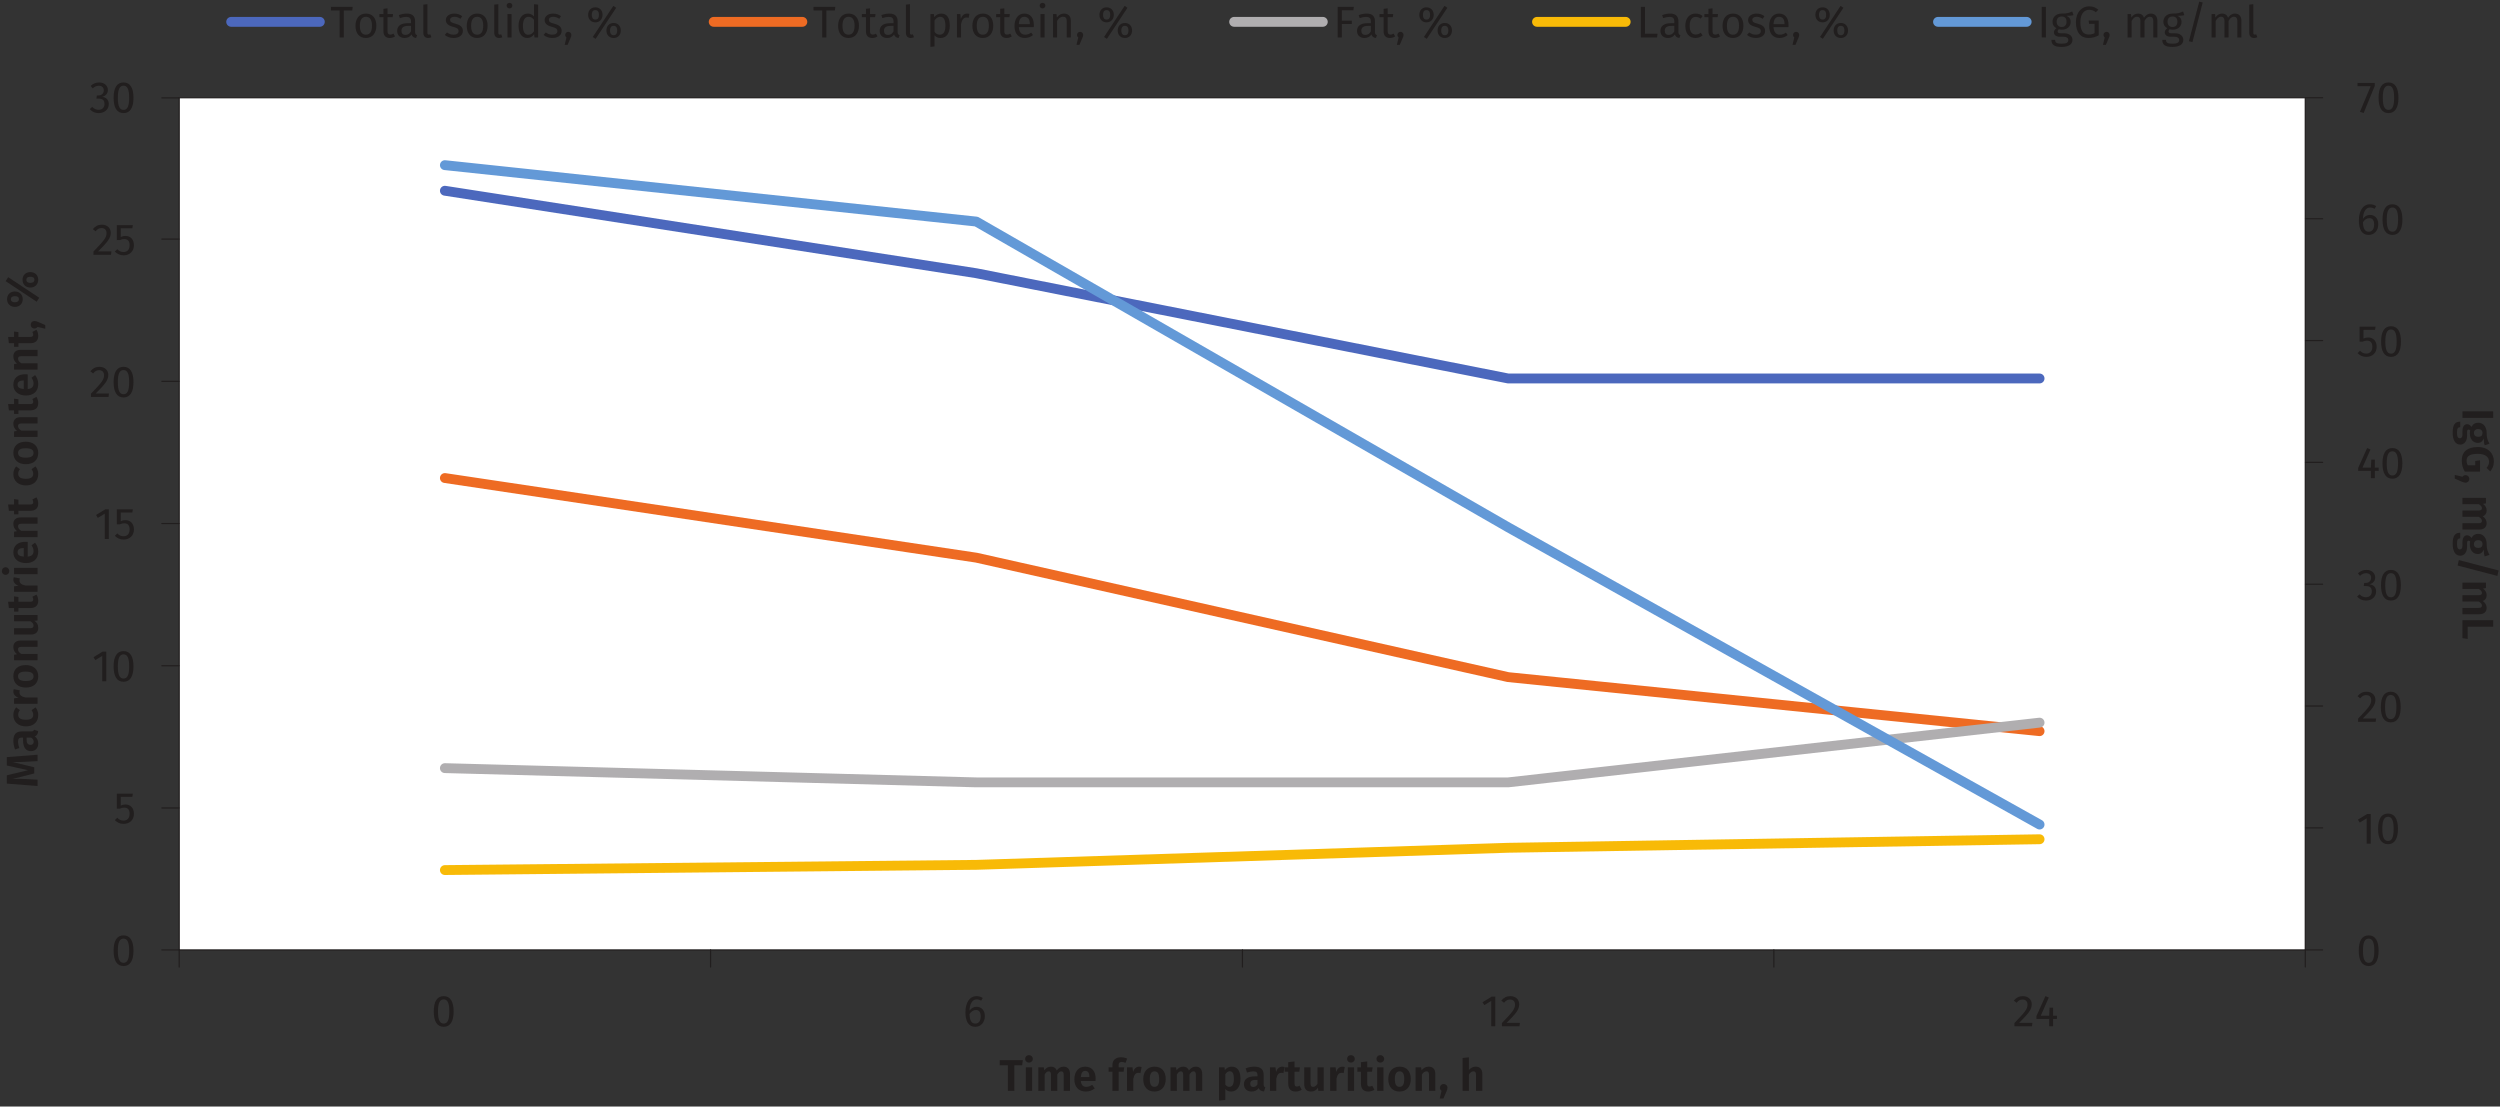 <?xml version="1.0" encoding="UTF-8" standalone="no"?>
<svg
   xmlns:dc="http://purl.org/dc/elements/1.1/"
   xmlns:cc="http://creativecommons.org/ns#"
   xmlns:rdf="http://www.w3.org/1999/02/22-rdf-syntax-ns#"
   xmlns:svg="http://www.w3.org/2000/svg"
   xmlns="http://www.w3.org/2000/svg"
   xmlns:xlink="http://www.w3.org/1999/xlink"
   width="507pt"
   height="224.41pt"
   viewBox="0 0 507 224.41"
   version="1.2"
   id="svg752">
  <rect x="0" y="0" width="507" height="224.41" fill="#333333" stroke="none"/>
  <defs
     id="defs217">
    <g
       id="g215">
      <symbol
         overflow="visible"
         id="glyph0-0">
        <path
           style="stroke:none;"
           d="M 4.891 -9.453 L 1.109 -9.453 L 1.109 3.156 L 4.891 3.156 Z M 4.406 -8.984 L 4.406 2.688 L 1.609 2.688 L 1.609 -8.984 Z M 2.922 -4.062 C 2.562 -4.062 2.078 -3.953 2.078 -3.703 C 2.078 -3.594 2.156 -3.5 2.297 -3.5 C 2.328 -3.5 2.359 -3.516 2.406 -3.531 C 2.562 -3.594 2.688 -3.625 2.875 -3.625 C 3.328 -3.625 3.422 -3.359 3.422 -3 C 3.422 -2.531 3.266 -2.344 2.609 -2.312 L 2.609 -1.562 C 2.609 -1.422 2.719 -1.344 2.828 -1.344 C 2.938 -1.344 3.062 -1.422 3.062 -1.562 L 3.062 -1.969 C 3.656 -2.047 3.922 -2.391 3.922 -3.031 C 3.922 -3.562 3.688 -4.062 2.922 -4.062 Z M 2.828 -1.078 C 2.656 -1.078 2.516 -0.938 2.516 -0.766 C 2.516 -0.578 2.656 -0.438 2.828 -0.438 C 3.016 -0.438 3.156 -0.578 3.156 -0.766 C 3.156 -0.938 3.016 -1.078 2.828 -1.078 Z M 2.828 -1.078 "
           id="path2" />
      </symbol>
      <symbol
         overflow="visible"
         id="glyph0-1">
        <path
           style="stroke:none;"
           d="M 2.516 -6.109 C 1.156 -6.109 0.5 -5 0.5 -3 C 0.5 -1.016 1.156 0.109 2.516 0.109 C 3.859 0.109 4.531 -1.016 4.531 -3 C 4.531 -5 3.859 -6.109 2.516 -6.109 Z M 2.516 -5.453 C 3.266 -5.453 3.656 -4.766 3.656 -3 C 3.656 -1.234 3.266 -0.547 2.516 -0.547 C 1.75 -0.547 1.359 -1.234 1.359 -3 C 1.359 -4.766 1.75 -5.453 2.516 -5.453 Z M 2.516 -5.453 "
           id="path5" />
      </symbol>
      <symbol
         overflow="visible"
         id="glyph0-2">
        <path
           style="stroke:none;"
           d="M 2.906 -6.016 L 2.172 -6.016 L 0.312 -4.875 L 0.672 -4.281 L 2.078 -5.141 L 2.078 0 L 2.906 0 Z M 2.906 -6.016 "
           id="path8" />
      </symbol>
      <symbol
         overflow="visible"
         id="glyph0-3">
        <path
           style="stroke:none;"
           d="M 2.047 -6.109 C 1.297 -6.109 0.719 -5.812 0.219 -5.203 L 0.781 -4.766 C 1.172 -5.234 1.5 -5.422 2 -5.422 C 2.594 -5.422 3 -5.062 3 -4.422 C 3 -3.453 2.469 -2.875 0.344 -0.656 L 0.344 0 L 3.906 0 L 4 -0.688 L 1.297 -0.688 C 3.141 -2.531 3.859 -3.344 3.859 -4.469 C 3.859 -5.406 3.156 -6.109 2.047 -6.109 Z M 2.047 -6.109 "
           id="path11" />
      </symbol>
      <symbol
         overflow="visible"
         id="glyph0-4">
        <path
           style="stroke:none;"
           d="M 2.031 -6.109 C 1.375 -6.109 0.812 -5.875 0.312 -5.406 L 0.734 -4.906 C 1.141 -5.281 1.5 -5.438 1.984 -5.438 C 2.578 -5.438 2.984 -5.094 2.984 -4.531 C 2.984 -3.828 2.484 -3.469 1.891 -3.469 L 1.578 -3.469 L 1.484 -2.828 L 1.938 -2.828 C 2.656 -2.828 3.125 -2.578 3.125 -1.75 C 3.125 -1.031 2.672 -0.562 1.922 -0.562 C 1.438 -0.562 1.031 -0.75 0.625 -1.156 L 0.141 -0.703 C 0.594 -0.156 1.219 0.109 1.938 0.109 C 3.188 0.109 4 -0.688 4 -1.734 C 4 -2.641 3.391 -3.125 2.641 -3.188 C 3.312 -3.359 3.812 -3.812 3.812 -4.578 C 3.812 -5.391 3.172 -6.109 2.031 -6.109 Z M 2.031 -6.109 "
           id="path14" />
      </symbol>
      <symbol
         overflow="visible"
         id="glyph0-5">
        <path
           style="stroke:none;"
           d="M 4.516 -2.141 L 3.734 -2.141 L 3.734 -3.766 L 3.016 -3.766 L 2.938 -2.141 L 1.234 -2.141 L 2.859 -5.828 L 2.172 -6.109 L 0.359 -2.078 L 0.359 -1.484 L 2.938 -1.484 L 2.938 0 L 3.734 0 L 3.734 -1.484 L 4.516 -1.484 Z M 4.516 -2.141 "
           id="path17" />
      </symbol>
      <symbol
         overflow="visible"
         id="glyph0-6">
        <path
           style="stroke:none;"
           d="M 3.891 -6.016 L 0.641 -6.016 L 0.641 -2.984 L 1.281 -2.984 C 1.578 -3.125 1.812 -3.188 2.141 -3.188 C 2.766 -3.188 3.234 -2.875 3.234 -1.938 C 3.234 -1.062 2.766 -0.562 2 -0.562 C 1.484 -0.562 1.094 -0.75 0.734 -1.141 L 0.234 -0.656 C 0.703 -0.188 1.25 0.109 2.016 0.109 C 3.266 0.109 4.109 -0.734 4.109 -1.922 C 4.109 -3.125 3.406 -3.828 2.391 -3.828 C 2.062 -3.828 1.75 -3.766 1.438 -3.594 L 1.438 -5.375 L 3.781 -5.375 Z M 3.891 -6.016 "
           id="path20" />
      </symbol>
      <symbol
         overflow="visible"
         id="glyph0-7">
        <path
           style="stroke:none;"
           d="M 2.766 -3.953 C 2.203 -3.953 1.719 -3.719 1.328 -3.172 C 1.375 -4.547 1.891 -5.453 2.766 -5.453 C 3.094 -5.453 3.406 -5.359 3.688 -5.188 L 4.016 -5.734 C 3.656 -5.969 3.266 -6.109 2.766 -6.109 C 1.344 -6.109 0.5 -4.797 0.5 -2.828 C 0.5 -1.094 1.047 0.109 2.516 0.109 C 3.578 0.109 4.438 -0.734 4.438 -2.047 C 4.438 -3.328 3.656 -3.953 2.766 -3.953 Z M 2.516 -0.547 C 1.719 -0.547 1.375 -1.156 1.328 -2.469 C 1.641 -2.969 2.094 -3.297 2.625 -3.297 C 3.188 -3.297 3.594 -2.969 3.594 -2.016 C 3.594 -1.141 3.234 -0.547 2.516 -0.547 Z M 2.516 -0.547 "
           id="path23" />
      </symbol>
      <symbol
         overflow="visible"
         id="glyph0-8">
        <path
           style="stroke:none;"
           d="M 3.719 -6.016 L 0.219 -6.016 L 0.219 -5.344 L 2.891 -5.344 L 0.719 -0.156 L 1.469 0.094 L 3.719 -5.406 Z M 3.719 -6.016 "
           id="path26" />
      </symbol>
      <symbol
         overflow="visible"
         id="glyph0-9">
        <path
           style="stroke:none;"
           d="M 4.562 -6.203 L 0.141 -6.203 L 0.141 -5.469 L 1.906 -5.469 L 1.906 0 L 2.75 0 L 2.75 -5.469 L 4.469 -5.469 Z M 4.562 -6.203 "
           id="path29" />
      </symbol>
      <symbol
         overflow="visible"
         id="glyph0-10">
        <path
           style="stroke:none;"
           d="M 2.641 -4.844 C 1.281 -4.844 0.516 -3.828 0.516 -2.359 C 0.516 -0.859 1.281 0.109 2.625 0.109 C 3.969 0.109 4.75 -0.906 4.75 -2.375 C 4.75 -3.875 3.984 -4.844 2.641 -4.844 Z M 2.641 -4.188 C 3.422 -4.188 3.859 -3.609 3.859 -2.375 C 3.859 -1.141 3.422 -0.562 2.625 -0.562 C 1.844 -0.562 1.406 -1.141 1.406 -2.359 C 1.406 -3.609 1.844 -4.188 2.641 -4.188 Z M 2.641 -4.188 "
           id="path32" />
      </symbol>
      <symbol
         overflow="visible"
         id="glyph0-11">
        <path
           style="stroke:none;"
           d="M 2.938 -0.781 C 2.703 -0.641 2.516 -0.578 2.297 -0.578 C 1.891 -0.578 1.734 -0.797 1.734 -1.281 L 1.734 -4.109 L 2.766 -4.109 L 2.859 -4.75 L 1.734 -4.75 L 1.734 -5.906 L 0.906 -5.812 L 0.906 -4.75 L 0.078 -4.75 L 0.078 -4.109 L 0.906 -4.109 L 0.906 -1.234 C 0.906 -0.359 1.391 0.109 2.188 0.109 C 2.594 0.109 2.938 0 3.25 -0.219 Z M 2.938 -0.781 "
           id="path35" />
      </symbol>
      <symbol
         overflow="visible"
         id="glyph0-12">
        <path
           style="stroke:none;"
           d="M 4.047 -1.109 L 4.047 -3.281 C 4.047 -4.266 3.531 -4.844 2.391 -4.844 C 1.859 -4.844 1.328 -4.75 0.75 -4.531 L 0.953 -3.922 C 1.438 -4.094 1.875 -4.172 2.234 -4.172 C 2.891 -4.172 3.219 -3.922 3.219 -3.234 L 3.219 -2.891 L 2.5 -2.891 C 1.172 -2.891 0.406 -2.344 0.406 -1.328 C 0.406 -0.484 0.969 0.109 1.922 0.109 C 2.5 0.109 3 -0.109 3.328 -0.609 C 3.469 -0.141 3.781 0.047 4.25 0.109 L 4.453 -0.469 C 4.203 -0.562 4.047 -0.688 4.047 -1.109 Z M 2.109 -0.516 C 1.562 -0.516 1.281 -0.812 1.281 -1.375 C 1.281 -2.016 1.734 -2.344 2.594 -2.344 L 3.219 -2.344 L 3.219 -1.25 C 2.953 -0.75 2.594 -0.516 2.109 -0.516 Z M 2.109 -0.516 "
           id="path38" />
      </symbol>
      <symbol
         overflow="visible"
         id="glyph0-13">
        <path
           style="stroke:none;"
           d="M 1.797 0.109 C 2.047 0.109 2.281 0.047 2.453 -0.047 L 2.234 -0.625 C 2.156 -0.594 2.047 -0.578 1.938 -0.578 C 1.719 -0.578 1.641 -0.703 1.641 -0.953 L 1.641 -6.75 L 0.812 -6.656 L 0.812 -0.938 C 0.812 -0.266 1.203 0.109 1.797 0.109 Z M 1.797 0.109 "
           id="path41" />
      </symbol>
      <symbol
         overflow="visible"
         id="glyph0-14">
        <path
           style="stroke:none;"
           d=""
           id="path44" />
      </symbol>
      <symbol
         overflow="visible"
         id="glyph0-15">
        <path
           style="stroke:none;"
           d="M 2.141 -4.844 C 1.156 -4.844 0.438 -4.297 0.438 -3.547 C 0.438 -2.875 0.844 -2.438 1.859 -2.172 C 2.781 -1.922 3.016 -1.75 3.016 -1.281 C 3.016 -0.828 2.625 -0.562 2 -0.562 C 1.484 -0.562 1.047 -0.734 0.672 -1.016 L 0.219 -0.516 C 0.641 -0.156 1.219 0.109 2.016 0.109 C 2.984 0.109 3.891 -0.344 3.891 -1.328 C 3.891 -2.156 3.312 -2.562 2.312 -2.812 C 1.547 -3 1.297 -3.188 1.297 -3.578 C 1.297 -3.953 1.625 -4.188 2.172 -4.188 C 2.609 -4.188 2.984 -4.062 3.406 -3.781 L 3.75 -4.312 C 3.297 -4.656 2.812 -4.844 2.141 -4.844 Z M 2.141 -4.844 "
           id="path47" />
      </symbol>
      <symbol
         overflow="visible"
         id="glyph0-16">
        <path
           style="stroke:none;"
           d="M 1.266 -7.016 C 0.922 -7.016 0.688 -6.781 0.688 -6.453 C 0.688 -6.141 0.922 -5.891 1.266 -5.891 C 1.609 -5.891 1.844 -6.141 1.844 -6.453 C 1.844 -6.781 1.609 -7.016 1.266 -7.016 Z M 1.688 -4.75 L 0.859 -4.75 L 0.859 0 L 1.688 0 Z M 1.688 -4.75 "
           id="path50" />
      </symbol>
      <symbol
         overflow="visible"
         id="glyph0-17">
        <path
           style="stroke:none;"
           d="M 3.703 -6.75 L 3.703 -4.266 C 3.391 -4.594 2.984 -4.844 2.422 -4.844 C 1.266 -4.844 0.562 -3.797 0.562 -2.344 C 0.562 -0.875 1.203 0.109 2.344 0.109 C 2.938 0.109 3.406 -0.188 3.719 -0.656 L 3.797 0 L 4.531 0 L 4.531 -6.656 Z M 2.531 -0.547 C 1.844 -0.547 1.453 -1.109 1.453 -2.359 C 1.453 -3.594 1.891 -4.188 2.594 -4.188 C 3.062 -4.188 3.406 -3.953 3.703 -3.578 L 3.703 -1.25 C 3.391 -0.812 3.062 -0.547 2.531 -0.547 Z M 2.531 -0.547 "
           id="path53" />
      </symbol>
      <symbol
         overflow="visible"
         id="glyph0-18">
        <path
           style="stroke:none;"
           d="M 1.078 -1.141 C 0.719 -1.141 0.453 -0.859 0.453 -0.516 C 0.453 -0.312 0.547 -0.109 0.703 0 L 0.344 1.5 L 0.938 1.5 L 1.531 0.109 C 1.656 -0.141 1.703 -0.328 1.703 -0.516 C 1.703 -0.859 1.438 -1.141 1.078 -1.141 Z M 1.078 -1.141 "
           id="path56" />
      </symbol>
      <symbol
         overflow="visible"
         id="glyph0-19">
        <path
           style="stroke:none;"
           d="M 5.516 -6.406 L 1.344 -0.094 L 1.922 0.281 L 6.094 -6.016 Z M 1.859 -6.109 C 1.031 -6.109 0.406 -5.531 0.406 -4.594 C 0.406 -3.656 1.031 -3.062 1.859 -3.062 C 2.703 -3.062 3.328 -3.656 3.328 -4.594 C 3.328 -5.531 2.703 -6.109 1.859 -6.109 Z M 1.859 -5.547 C 2.453 -5.547 2.594 -5.062 2.594 -4.594 C 2.594 -4.109 2.453 -3.625 1.859 -3.625 C 1.281 -3.625 1.141 -4.125 1.141 -4.594 C 1.141 -5.078 1.281 -5.547 1.859 -5.547 Z M 5.578 -2.938 C 4.719 -2.938 4.109 -2.344 4.109 -1.406 C 4.109 -0.484 4.719 0.109 5.578 0.109 C 6.422 0.109 7.031 -0.484 7.031 -1.406 C 7.031 -2.344 6.422 -2.938 5.578 -2.938 Z M 5.578 -2.359 C 6.156 -2.359 6.297 -1.875 6.297 -1.406 C 6.297 -0.922 6.156 -0.453 5.578 -0.453 C 5 -0.453 4.844 -0.938 4.844 -1.406 C 4.844 -1.906 5 -2.359 5.578 -2.359 Z M 5.578 -2.359 "
           id="path59" />
      </symbol>
      <symbol
         overflow="visible"
         id="glyph0-20">
        <path
           style="stroke:none;"
           d="M 3.031 -4.844 C 2.5 -4.844 1.984 -4.594 1.625 -4.109 L 1.562 -4.75 L 0.859 -4.75 L 0.859 1.922 L 1.688 1.812 L 1.688 -0.438 C 1.984 -0.062 2.406 0.109 2.922 0.109 C 4.156 0.109 4.781 -0.938 4.781 -2.375 C 4.781 -3.875 4.297 -4.844 3.031 -4.844 Z M 2.734 -0.562 C 2.297 -0.562 1.922 -0.781 1.688 -1.141 L 1.688 -3.453 C 1.938 -3.828 2.328 -4.188 2.828 -4.188 C 3.531 -4.188 3.891 -3.609 3.891 -2.375 C 3.891 -1.141 3.484 -0.562 2.734 -0.562 Z M 2.734 -0.562 "
           id="path62" />
      </symbol>
      <symbol
         overflow="visible"
         id="glyph0-21">
        <path
           style="stroke:none;"
           d="M 2.922 -4.844 C 2.344 -4.844 1.906 -4.484 1.641 -3.781 L 1.562 -4.75 L 0.859 -4.75 L 0.859 0 L 1.688 0 L 1.688 -2.703 C 1.875 -3.625 2.219 -4.047 2.812 -4.047 C 2.984 -4.047 3.094 -4.016 3.234 -3.984 L 3.391 -4.797 C 3.234 -4.828 3.062 -4.844 2.922 -4.844 Z M 2.922 -4.844 "
           id="path65" />
      </symbol>
      <symbol
         overflow="visible"
         id="glyph0-22">
        <path
           style="stroke:none;"
           d="M 4.438 -2.516 C 4.438 -3.953 3.766 -4.844 2.484 -4.844 C 1.266 -4.844 0.516 -3.797 0.516 -2.328 C 0.516 -0.812 1.281 0.109 2.609 0.109 C 3.266 0.109 3.797 -0.109 4.266 -0.484 L 3.906 -0.984 C 3.484 -0.688 3.141 -0.562 2.672 -0.562 C 1.984 -0.562 1.469 -0.984 1.391 -2.094 L 4.422 -2.094 C 4.422 -2.203 4.438 -2.344 4.438 -2.516 Z M 3.625 -2.703 L 1.391 -2.703 C 1.453 -3.75 1.875 -4.188 2.5 -4.188 C 3.25 -4.188 3.625 -3.688 3.625 -2.75 Z M 3.625 -2.703 "
           id="path68" />
      </symbol>
      <symbol
         overflow="visible"
         id="glyph0-23">
        <path
           style="stroke:none;"
           d="M 3.094 -4.844 C 2.469 -4.844 1.969 -4.531 1.641 -4.047 L 1.562 -4.75 L 0.859 -4.75 L 0.859 0 L 1.688 0 L 1.688 -3.359 C 2 -3.875 2.359 -4.203 2.891 -4.203 C 3.344 -4.203 3.641 -4 3.641 -3.281 L 3.641 0 L 4.469 0 L 4.469 -3.406 C 4.469 -4.297 3.953 -4.844 3.094 -4.844 Z M 3.094 -4.844 "
           id="path71" />
      </symbol>
      <symbol
         overflow="visible"
         id="glyph0-24">
        <path
           style="stroke:none;"
           d="M 4.188 -6.203 L 0.906 -6.203 L 0.906 0 L 1.75 0 L 1.75 -2.734 L 3.781 -2.734 L 3.781 -3.406 L 1.75 -3.406 L 1.75 -5.516 L 4.094 -5.516 Z M 4.188 -6.203 "
           id="path74" />
      </symbol>
      <symbol
         overflow="visible"
         id="glyph0-25">
        <path
           style="stroke:none;"
           d="M 1.75 -6.203 L 0.906 -6.203 L 0.906 0 L 4.203 0 L 4.297 -0.75 L 1.75 -0.75 Z M 1.75 -6.203 "
           id="path77" />
      </symbol>
      <symbol
         overflow="visible"
         id="glyph0-26">
        <path
           style="stroke:none;"
           d="M 2.578 -4.844 C 1.297 -4.844 0.516 -3.844 0.516 -2.328 C 0.516 -0.797 1.312 0.109 2.578 0.109 C 3.125 0.109 3.609 -0.078 4.031 -0.406 L 3.656 -0.953 C 3.297 -0.719 3.016 -0.594 2.625 -0.594 C 1.875 -0.594 1.406 -1.109 1.406 -2.344 C 1.406 -3.578 1.875 -4.172 2.625 -4.172 C 3.016 -4.172 3.312 -4.047 3.641 -3.812 L 4.031 -4.344 C 3.594 -4.703 3.141 -4.844 2.578 -4.844 Z M 2.578 -4.844 "
           id="path80" />
      </symbol>
      <symbol
         overflow="visible"
         id="glyph0-27">
        <path
           style="stroke:none;"
           d="M 1.75 -6.203 L 0.906 -6.203 L 0.906 0 L 1.75 0 Z M 1.75 -6.203 "
           id="path83" />
      </symbol>
      <symbol
         overflow="visible"
         id="glyph0-28">
        <path
           style="stroke:none;"
           d="M 4.438 -5.281 C 3.875 -5.016 3.453 -4.828 2.266 -4.844 C 1.219 -4.844 0.438 -4.172 0.438 -3.188 C 0.438 -2.578 0.688 -2.172 1.234 -1.875 C 0.906 -1.656 0.719 -1.344 0.719 -1.047 C 0.719 -0.562 1.094 -0.141 1.938 -0.141 L 2.688 -0.141 C 3.281 -0.141 3.641 0.078 3.641 0.531 C 3.641 1.016 3.281 1.266 2.266 1.266 C 1.219 1.266 0.969 1.016 0.969 0.484 L 0.219 0.484 C 0.219 1.438 0.719 1.922 2.266 1.922 C 3.719 1.922 4.484 1.391 4.484 0.484 C 4.484 -0.281 3.828 -0.844 2.859 -0.844 L 2.109 -0.844 C 1.625 -0.844 1.484 -1.016 1.484 -1.219 C 1.484 -1.391 1.578 -1.562 1.719 -1.672 C 1.922 -1.609 2.109 -1.578 2.328 -1.578 C 3.453 -1.578 4.125 -2.25 4.125 -3.188 C 4.125 -3.734 3.859 -4.125 3.297 -4.391 C 3.828 -4.391 4.281 -4.406 4.688 -4.531 Z M 2.266 -4.25 C 2.938 -4.25 3.281 -3.891 3.281 -3.203 C 3.281 -2.516 2.938 -2.125 2.281 -2.125 C 1.641 -2.125 1.281 -2.562 1.281 -3.188 C 1.281 -3.812 1.625 -4.25 2.266 -4.25 Z M 2.266 -4.25 "
           id="path86" />
      </symbol>
      <symbol
         overflow="visible"
         id="glyph0-29">
        <path
           style="stroke:none;"
           d="M 3.172 -6.312 C 1.766 -6.312 0.5 -5.188 0.5 -3.109 C 0.5 -0.969 1.5 0.109 3.031 0.109 C 3.906 0.109 4.547 -0.109 5.125 -0.438 L 5.125 -3.438 L 3.078 -3.438 L 3.172 -2.75 L 4.281 -2.75 L 4.281 -0.875 C 3.922 -0.672 3.516 -0.594 3.094 -0.594 C 2 -0.594 1.406 -1.328 1.406 -3.109 C 1.406 -4.938 2.297 -5.609 3.188 -5.609 C 3.75 -5.609 4.109 -5.453 4.547 -5.109 L 5.047 -5.625 C 4.516 -6.062 4 -6.312 3.172 -6.312 Z M 3.172 -6.312 "
           id="path89" />
      </symbol>
      <symbol
         overflow="visible"
         id="glyph0-30">
        <path
           style="stroke:none;"
           d="M 5.609 -4.844 C 4.984 -4.844 4.547 -4.516 4.203 -4 C 4.016 -4.531 3.594 -4.844 3 -4.844 C 2.391 -4.844 1.953 -4.531 1.641 -4.047 L 1.562 -4.75 L 0.859 -4.75 L 0.859 0 L 1.688 0 L 1.688 -3.359 C 2 -3.875 2.281 -4.203 2.797 -4.203 C 3.156 -4.203 3.469 -4 3.469 -3.281 L 3.469 0 L 4.297 0 L 4.297 -3.359 C 4.609 -3.875 4.891 -4.203 5.406 -4.203 C 5.766 -4.203 6.078 -4 6.078 -3.281 L 6.078 0 L 6.906 0 L 6.906 -3.406 C 6.906 -4.297 6.391 -4.844 5.609 -4.844 Z M 5.609 -4.844 "
           id="path92" />
      </symbol>
      <symbol
         overflow="visible"
         id="glyph0-31">
        <path
           style="stroke:none;"
           d="M 3.031 -7.266 L 0.938 0.766 L 1.656 0.938 L 3.734 -7.094 Z M 3.031 -7.266 "
           id="path95" />
      </symbol>
      <symbol
         overflow="visible"
         id="glyph1-0">
        <path
           style="stroke:none;"
           d="M 9.453 4.891 L 9.453 1.109 L -3.156 1.109 L -3.156 4.891 Z M 8.984 4.406 L -2.688 4.406 L -2.688 1.609 L 8.984 1.609 Z M 4.062 2.922 C 4.062 2.562 3.953 2.078 3.703 2.078 C 3.594 2.078 3.5 2.156 3.5 2.297 C 3.5 2.328 3.516 2.359 3.531 2.406 C 3.594 2.562 3.625 2.688 3.625 2.875 C 3.625 3.328 3.359 3.422 3 3.422 C 2.531 3.422 2.344 3.266 2.312 2.609 L 1.562 2.609 C 1.422 2.609 1.344 2.719 1.344 2.828 C 1.344 2.938 1.422 3.062 1.562 3.062 L 1.969 3.062 C 2.047 3.656 2.391 3.922 3.031 3.922 C 3.562 3.922 4.062 3.688 4.062 2.922 Z M 1.078 2.828 C 1.078 2.656 0.938 2.516 0.766 2.516 C 0.578 2.516 0.438 2.656 0.438 2.828 C 0.438 3.016 0.578 3.156 0.766 3.156 C 0.938 3.156 1.078 3.016 1.078 2.828 Z M 1.078 2.828 "
           id="path98" />
      </symbol>
      <symbol
         overflow="visible"
         id="glyph1-1">
        <path
           style="stroke:none;"
           d="M 6.234 1.984 L 6.234 0.656 L 0 0.656 L 0 1.984 Z M 6.234 1.984 "
           id="path101" />
      </symbol>
      <symbol
         overflow="visible"
         id="glyph1-2">
        <path
           style="stroke:none;"
           d="M 5.484 4.578 C 5.172 4 4.891 3.453 4.906 2.344 C 4.906 1.156 4.234 0.312 3.188 0.312 C 2.578 0.312 2.156 0.562 1.828 1.156 C 1.609 0.812 1.281 0.609 0.938 0.609 C 0.438 0.609 0 1.016 0 2.016 L 0 2.719 C 0 3.219 -0.203 3.469 -0.516 3.469 C -0.859 3.469 -1.109 3.234 -1.109 2.344 C -1.109 1.438 -0.906 1.234 -0.453 1.234 L -0.453 0.094 C -1.406 0.094 -1.984 0.578 -1.984 2.328 C -1.984 3.922 -1.391 4.75 -0.438 4.75 C 0.359 4.75 0.938 4.062 0.938 2.984 L 0.938 2.25 C 0.938 1.781 1.094 1.703 1.25 1.703 C 1.375 1.703 1.5 1.766 1.562 1.875 C 1.516 2.047 1.5 2.234 1.5 2.438 C 1.5 3.656 2.172 4.406 3.109 4.406 C 3.703 4.406 4.062 4.109 4.328 3.516 C 4.328 4.094 4.375 4.547 4.516 4.891 Z M 4.062 2.375 C 4.062 2.906 3.781 3.172 3.219 3.172 C 2.641 3.172 2.328 2.891 2.328 2.391 C 2.328 1.906 2.656 1.594 3.203 1.594 C 3.719 1.594 4.062 1.891 4.062 2.375 Z M 4.062 2.375 "
           id="path104" />
      </symbol>
      <symbol
         overflow="visible"
         id="glyph1-3">
        <path
           style="stroke:none;"
           d="M 6.375 3.25 C 6.375 1.656 5.234 0.344 3.125 0.344 C 0.984 0.344 -0.141 1.312 -0.141 3.109 C -0.141 3.938 0.094 4.703 0.484 5.328 L 3.562 5.328 L 3.562 3.031 L 2.594 3.172 L 2.594 4.047 L 1.078 4.047 C 0.922 3.766 0.844 3.453 0.844 3.109 C 0.844 2.203 1.453 1.734 3.109 1.734 C 4.734 1.734 5.391 2.438 5.391 3.312 C 5.391 3.828 5.234 4.172 4.891 4.578 L 5.625 5.297 C 6.078 4.766 6.375 4.141 6.375 3.25 Z M 6.375 3.25 "
           id="path107" />
      </symbol>
      <symbol
         overflow="visible"
         id="glyph1-4">
        <path
           style="stroke:none;"
           d="M 1.391 1.078 C 1.391 0.641 1.062 0.312 0.625 0.312 C 0.375 0.312 0.141 0.438 0 0.641 L -1.562 0.266 L -1.562 1.016 L -0.25 1.594 C 0.141 1.766 0.375 1.844 0.625 1.844 C 1.062 1.844 1.391 1.516 1.391 1.078 Z M 1.391 1.078 "
           id="path110" />
      </symbol>
      <symbol
         overflow="visible"
         id="glyph1-5">
        <path
           style="stroke:none;"
           d=""
           id="path113" />
      </symbol>
      <symbol
         overflow="visible"
         id="glyph1-6">
        <path
           style="stroke:none;"
           d="M 4.906 5.781 C 4.906 5.172 4.641 4.734 4.125 4.359 C 4.641 4.172 4.906 3.766 4.906 3.219 C 4.906 2.625 4.656 2.188 4.172 1.844 L 4.766 1.734 L 4.766 0.625 L 0 0.625 L 0 1.906 L 3.297 1.906 C 3.719 2.141 3.953 2.375 3.953 2.734 C 3.953 2.984 3.812 3.188 3.266 3.188 L 0 3.188 L 0 4.469 L 3.297 4.469 C 3.719 4.719 3.953 4.953 3.953 5.297 C 3.953 5.547 3.812 5.766 3.266 5.766 L 0 5.766 L 0 7.047 L 3.469 7.047 C 4.375 7.047 4.906 6.531 4.906 5.781 Z M 4.906 5.781 "
           id="path116" />
      </symbol>
      <symbol
         overflow="visible"
         id="glyph1-7">
        <path
           style="stroke:none;"
           d="M 7.328 2.844 L -0.734 0.734 L -0.984 1.844 L 7.078 3.953 Z M 7.328 2.844 "
           id="path119" />
      </symbol>
      <symbol
         overflow="visible"
         id="glyph1-8">
        <path
           style="stroke:none;"
           d="M 6.234 1.984 L 6.234 0.656 L 0 0.656 L 0 4.297 L 1.062 4.453 L 1.062 1.984 Z M 6.234 1.984 "
           id="path122" />
      </symbol>
      <symbol
         overflow="visible"
         id="glyph2-0">
        <path
           style="stroke:none;"
           d="M -9.453 -4.891 L -9.453 -1.109 L 3.156 -1.109 L 3.156 -4.891 Z M -8.984 -4.406 L 2.688 -4.406 L 2.688 -1.609 L -8.984 -1.609 Z M -4.062 -2.922 C -4.062 -2.562 -3.953 -2.078 -3.703 -2.078 C -3.594 -2.078 -3.5 -2.156 -3.5 -2.297 C -3.5 -2.328 -3.516 -2.359 -3.531 -2.406 C -3.594 -2.562 -3.625 -2.688 -3.625 -2.875 C -3.625 -3.328 -3.359 -3.422 -3 -3.422 C -2.531 -3.422 -2.344 -3.266 -2.312 -2.609 L -1.562 -2.609 C -1.422 -2.609 -1.344 -2.719 -1.344 -2.828 C -1.344 -2.938 -1.422 -3.062 -1.562 -3.062 L -1.969 -3.062 C -2.047 -3.656 -2.391 -3.922 -3.031 -3.922 C -3.562 -3.922 -4.062 -3.688 -4.062 -2.922 Z M -1.078 -2.828 C -1.078 -2.656 -0.938 -2.516 -0.766 -2.516 C -0.578 -2.516 -0.438 -2.656 -0.438 -2.828 C -0.438 -3.016 -0.578 -3.156 -0.766 -3.156 C -0.938 -3.156 -1.078 -3.016 -1.078 -2.828 Z M -1.078 -2.828 "
           id="path125" />
      </symbol>
      <symbol
         overflow="visible"
         id="glyph2-1">
        <path
           style="stroke:none;"
           d="M -6.234 -6.219 L -6.234 -4.516 L -1.938 -3.562 L -6.234 -2.531 L -6.234 -0.844 L 0 -0.359 L 0 -1.641 L -2.5 -1.781 C -3.375 -1.828 -4.203 -1.844 -5.078 -1.781 L -0.672 -2.906 L -0.672 -4.156 L -5.062 -5.219 C -4.359 -5.188 -3.422 -5.219 -2.531 -5.266 L 0 -5.406 L 0 -6.703 Z M -6.234 -6.219 "
           id="path128" />
      </symbol>
      <symbol
         overflow="visible"
         id="glyph2-2">
        <path
           style="stroke:none;"
           d="M -1.328 -4.281 L -3.25 -4.281 C -4.328 -4.281 -4.906 -3.703 -4.906 -2.391 C -4.906 -1.844 -4.797 -1.219 -4.562 -0.625 L -3.703 -0.906 C -3.875 -1.391 -3.953 -1.859 -3.953 -2.172 C -3.953 -2.766 -3.766 -3.031 -3.172 -3.031 L -2.938 -3.031 L -2.938 -2.469 C -2.938 -1.062 -2.375 -0.281 -1.328 -0.281 C -0.469 -0.281 0.141 -0.875 0.141 -1.828 C 0.141 -2.391 -0.047 -2.922 -0.562 -3.266 C -0.094 -3.453 0.078 -3.812 0.125 -4.359 L -0.719 -4.625 C -0.797 -4.391 -0.938 -4.281 -1.328 -4.281 Z M -0.781 -2.172 C -0.781 -1.781 -1.016 -1.562 -1.438 -1.562 C -1.969 -1.562 -2.219 -1.906 -2.219 -2.594 L -2.219 -3.031 L -1.312 -3.031 C -0.969 -2.828 -0.781 -2.547 -0.781 -2.172 Z M -0.781 -2.172 "
           id="path131" />
      </symbol>
      <symbol
         overflow="visible"
         id="glyph2-3">
        <path
           style="stroke:none;"
           d="M -4.906 -2.625 C -4.906 -1.219 -3.859 -0.344 -2.344 -0.344 C -0.828 -0.344 0.141 -1.219 0.141 -2.641 C 0.141 -3.266 -0.062 -3.766 -0.406 -4.203 L -1.219 -3.641 C -0.984 -3.297 -0.875 -3.047 -0.875 -2.703 C -0.875 -2.094 -1.25 -1.688 -2.359 -1.688 C -3.469 -1.688 -3.922 -2.062 -3.922 -2.703 C -3.922 -3.062 -3.812 -3.344 -3.578 -3.641 L -4.344 -4.203 C -4.719 -3.75 -4.906 -3.266 -4.906 -2.625 Z M -4.906 -2.625 "
           id="path134" />
      </symbol>
      <symbol
         overflow="visible"
         id="glyph2-4">
        <path
           style="stroke:none;"
           d="M -4.906 -3.094 C -4.906 -2.531 -4.516 -2.078 -3.844 -1.859 L -4.766 -1.734 L -4.766 -0.625 L 0 -0.625 L 0 -1.906 L -2.453 -1.906 C -3.234 -2.078 -3.656 -2.344 -3.656 -2.938 C -3.656 -3.094 -3.641 -3.219 -3.594 -3.359 L -4.828 -3.578 C -4.875 -3.406 -4.906 -3.266 -4.906 -3.094 Z M -4.906 -3.094 "
           id="path137" />
      </symbol>
      <symbol
         overflow="visible"
         id="glyph2-5">
        <path
           style="stroke:none;"
           d="M -4.906 -2.641 C -4.906 -1.203 -3.906 -0.344 -2.391 -0.344 C -0.797 -0.344 0.141 -1.203 0.141 -2.625 C 0.141 -4.062 -0.875 -4.906 -2.391 -4.906 C -3.969 -4.906 -4.906 -4.062 -4.906 -2.641 Z M -3.953 -2.641 C -3.953 -3.266 -3.484 -3.578 -2.391 -3.578 C -1.297 -3.578 -0.812 -3.266 -0.812 -2.625 C -0.812 -2 -1.281 -1.672 -2.391 -1.672 C -3.469 -1.672 -3.953 -2 -3.953 -2.641 Z M -3.953 -2.641 "
           id="path140" />
      </symbol>
      <symbol
         overflow="visible"
         id="glyph2-6">
        <path
           style="stroke:none;"
           d="M -4.906 -3.297 C -4.906 -2.688 -4.641 -2.219 -4.172 -1.844 L -4.766 -1.734 L -4.766 -0.625 L 0 -0.625 L 0 -1.906 L -3.297 -1.906 C -3.719 -2.172 -3.953 -2.453 -3.953 -2.828 C -3.953 -3.156 -3.812 -3.344 -3.266 -3.344 L 0 -3.344 L 0 -4.625 L -3.469 -4.625 C -4.375 -4.625 -4.906 -4.125 -4.906 -3.297 Z M -4.906 -3.297 "
           id="path143" />
      </symbol>
      <symbol
         overflow="visible"
         id="glyph2-7">
        <path
           style="stroke:none;"
           d="M -4.766 -4.531 L -4.766 -3.266 L -1.438 -3.266 C -1.047 -3.031 -0.812 -2.734 -0.812 -2.391 C -0.812 -2.031 -0.984 -1.859 -1.5 -1.859 L -4.766 -1.859 L -4.766 -0.578 L -1.344 -0.578 C -0.422 -0.578 0.141 -1.031 0.141 -1.922 C 0.141 -2.562 -0.109 -3.031 -0.641 -3.359 L 0 -3.422 L 0 -4.531 Z M -4.766 -4.531 "
           id="path146" />
      </symbol>
      <symbol
         overflow="visible"
         id="glyph2-8">
        <path
           style="stroke:none;"
           d="M -1.047 -3.047 C -0.922 -2.844 -0.875 -2.672 -0.875 -2.5 C -0.875 -2.172 -1.047 -2.031 -1.516 -2.031 L -3.875 -2.031 L -3.875 -3 L -4.766 -3.125 L -4.766 -2.031 L -5.969 -2.031 L -5.812 -0.75 L -4.766 -0.75 L -4.766 -0.031 L -3.875 -0.031 L -3.875 -0.75 L -1.5 -0.75 C -0.438 -0.75 0.141 -1.25 0.141 -2.234 C 0.141 -2.656 0.016 -3.125 -0.219 -3.484 Z M -1.047 -3.047 "
           id="path149" />
      </symbol>
      <symbol
         overflow="visible"
         id="glyph2-9">
        <path
           style="stroke:none;"
           d="M -7.234 -1.266 C -7.234 -0.797 -6.906 -0.484 -6.484 -0.484 C -6.062 -0.484 -5.734 -0.797 -5.734 -1.266 C -5.734 -1.719 -6.062 -2.047 -6.484 -2.047 C -6.906 -2.047 -7.234 -1.719 -7.234 -1.266 Z M -4.766 -1.906 L -4.766 -0.625 L 0 -0.625 L 0 -1.906 Z M -4.766 -1.906 "
           id="path152" />
      </symbol>
      <symbol
         overflow="visible"
         id="glyph2-10">
        <path
           style="stroke:none;"
           d="M -2.5 -4.656 C -4.016 -4.656 -4.906 -3.859 -4.906 -2.516 C -4.906 -1.109 -3.797 -0.344 -2.359 -0.344 C -0.859 -0.344 0.141 -1.141 0.141 -2.672 C 0.141 -3.422 -0.125 -4.016 -0.5 -4.484 L -1.219 -3.953 C -0.938 -3.531 -0.812 -3.188 -0.812 -2.797 C -0.812 -2.172 -1.078 -1.75 -2 -1.656 L -2 -4.641 C -2.141 -4.641 -2.328 -4.656 -2.5 -4.656 Z M -2.797 -3.391 L -2.797 -1.656 C -3.703 -1.734 -4.047 -2.031 -4.047 -2.531 C -4.047 -3.156 -3.578 -3.391 -2.859 -3.391 Z M -2.797 -3.391 "
           id="path155" />
      </symbol>
      <symbol
         overflow="visible"
         id="glyph2-11">
        <path
           style="stroke:none;"
           d=""
           id="path158" />
      </symbol>
      <symbol
         overflow="visible"
         id="glyph2-12">
        <path
           style="stroke:none;"
           d="M -1.391 -1.078 C -1.391 -0.641 -1.062 -0.312 -0.625 -0.312 C -0.375 -0.312 -0.141 -0.438 0 -0.641 L 1.562 -0.266 L 1.562 -1.016 L 0.25 -1.594 C -0.141 -1.766 -0.375 -1.844 -0.625 -1.844 C -1.062 -1.844 -1.391 -1.516 -1.391 -1.078 Z M -1.391 -1.078 "
           id="path161" />
      </symbol>
      <symbol
         overflow="visible"
         id="glyph2-13">
        <path
           style="stroke:none;"
           d="M -6.469 -5.516 L -0.172 -1.344 L 0.344 -2.156 L -5.953 -6.328 Z M -6.188 -1.859 C -6.188 -0.984 -5.578 -0.297 -4.594 -0.297 C -3.609 -0.297 -3 -0.984 -3 -1.859 C -3 -2.75 -3.609 -3.422 -4.594 -3.422 C -5.578 -3.422 -6.188 -2.75 -6.188 -1.859 Z M -5.406 -1.859 C -5.406 -2.359 -4.984 -2.469 -4.594 -2.469 C -4.172 -2.469 -3.781 -2.359 -3.781 -1.859 C -3.781 -1.375 -4.188 -1.234 -4.594 -1.234 C -5 -1.234 -5.406 -1.375 -5.406 -1.859 Z M -3.047 -5.797 C -3.047 -4.906 -2.438 -4.219 -1.453 -4.219 C -0.484 -4.219 0.141 -4.906 0.141 -5.797 C 0.141 -6.688 -0.484 -7.359 -1.453 -7.359 C -2.438 -7.359 -3.047 -6.688 -3.047 -5.797 Z M -2.266 -5.797 C -2.266 -6.297 -1.859 -6.406 -1.453 -6.406 C -1.047 -6.406 -0.641 -6.297 -0.641 -5.797 C -0.641 -5.297 -1.047 -5.172 -1.453 -5.172 C -1.859 -5.172 -2.266 -5.297 -2.266 -5.797 Z M -2.266 -5.797 "
           id="path164" />
      </symbol>
      <symbol
         overflow="visible"
         id="glyph3-0">
        <path
           style="stroke:none;"
           d="M 4.891 -9.453 L 1.109 -9.453 L 1.109 3.156 L 4.891 3.156 Z M 4.406 -8.984 L 4.406 2.688 L 1.609 2.688 L 1.609 -8.984 Z M 2.922 -4.062 C 2.562 -4.062 2.078 -3.953 2.078 -3.703 C 2.078 -3.594 2.156 -3.5 2.297 -3.5 C 2.328 -3.5 2.359 -3.516 2.406 -3.531 C 2.562 -3.594 2.688 -3.625 2.875 -3.625 C 3.328 -3.625 3.422 -3.359 3.422 -3 C 3.422 -2.531 3.266 -2.344 2.609 -2.312 L 2.609 -1.562 C 2.609 -1.422 2.719 -1.344 2.828 -1.344 C 2.938 -1.344 3.062 -1.422 3.062 -1.562 L 3.062 -1.969 C 3.656 -2.047 3.922 -2.391 3.922 -3.031 C 3.922 -3.562 3.688 -4.062 2.922 -4.062 Z M 2.828 -1.078 C 2.656 -1.078 2.516 -0.938 2.516 -0.766 C 2.516 -0.578 2.656 -0.438 2.828 -0.438 C 3.016 -0.438 3.156 -0.578 3.156 -0.766 C 3.156 -0.938 3.016 -1.078 2.828 -1.078 Z M 2.828 -1.078 "
           id="path167" />
      </symbol>
      <symbol
         overflow="visible"
         id="glyph3-1">
        <path
           style="stroke:none;"
           d="M 4.781 -6.234 L 0.094 -6.234 L 0.094 -5.188 L 1.75 -5.188 L 1.75 0 L 3.062 0 L 3.062 -5.188 L 4.641 -5.188 Z M 4.781 -6.234 "
           id="path170" />
      </symbol>
      <symbol
         overflow="visible"
         id="glyph3-2">
        <path
           style="stroke:none;"
           d="M 1.266 -7.234 C 0.797 -7.234 0.484 -6.906 0.484 -6.484 C 0.484 -6.062 0.797 -5.734 1.266 -5.734 C 1.719 -5.734 2.047 -6.062 2.047 -6.484 C 2.047 -6.906 1.719 -7.234 1.266 -7.234 Z M 1.906 -4.766 L 0.625 -4.766 L 0.625 0 L 1.906 0 Z M 1.906 -4.766 "
           id="path173" />
      </symbol>
      <symbol
         overflow="visible"
         id="glyph3-3">
        <path
           style="stroke:none;"
           d="M 5.781 -4.906 C 5.172 -4.906 4.734 -4.641 4.359 -4.125 C 4.172 -4.641 3.766 -4.906 3.219 -4.906 C 2.625 -4.906 2.188 -4.656 1.844 -4.172 L 1.734 -4.766 L 0.625 -4.766 L 0.625 0 L 1.906 0 L 1.906 -3.297 C 2.141 -3.719 2.375 -3.953 2.734 -3.953 C 2.984 -3.953 3.188 -3.812 3.188 -3.266 L 3.188 0 L 4.469 0 L 4.469 -3.297 C 4.719 -3.719 4.953 -3.953 5.297 -3.953 C 5.547 -3.953 5.766 -3.812 5.766 -3.266 L 5.766 0 L 7.047 0 L 7.047 -3.469 C 7.047 -4.375 6.531 -4.906 5.781 -4.906 Z M 5.781 -4.906 "
           id="path176" />
      </symbol>
      <symbol
         overflow="visible"
         id="glyph3-4">
        <path
           style="stroke:none;"
           d="M 4.656 -2.5 C 4.656 -4.016 3.859 -4.906 2.516 -4.906 C 1.109 -4.906 0.344 -3.797 0.344 -2.359 C 0.344 -0.859 1.141 0.141 2.672 0.141 C 3.422 0.141 4.016 -0.125 4.484 -0.5 L 3.953 -1.219 C 3.531 -0.938 3.188 -0.812 2.797 -0.812 C 2.172 -0.812 1.75 -1.078 1.656 -2 L 4.641 -2 C 4.641 -2.141 4.656 -2.328 4.656 -2.5 Z M 3.391 -2.797 L 1.656 -2.797 C 1.734 -3.703 2.031 -4.047 2.531 -4.047 C 3.156 -4.047 3.391 -3.578 3.391 -2.859 Z M 3.391 -2.797 "
           id="path179" />
      </symbol>
      <symbol
         overflow="visible"
         id="glyph3-5">
        <path
           style="stroke:none;"
           d=""
           id="path182" />
      </symbol>
      <symbol
         overflow="visible"
         id="glyph3-6">
        <path
           style="stroke:none;"
           d="M 2.672 -5.859 C 2.891 -5.859 3.156 -5.812 3.453 -5.672 L 3.797 -6.531 C 3.453 -6.703 3.031 -6.812 2.531 -6.812 C 1.375 -6.812 0.797 -6.125 0.797 -5.25 L 0.797 -4.766 L 0.031 -4.766 L 0.031 -3.875 L 0.797 -3.875 L 0.797 0 L 2.062 0 L 2.062 -3.875 L 3.062 -3.875 L 3.203 -4.766 L 2.062 -4.766 L 2.062 -5.219 C 2.062 -5.656 2.234 -5.859 2.672 -5.859 Z M 2.672 -5.859 "
           id="path185" />
      </symbol>
      <symbol
         overflow="visible"
         id="glyph3-7">
        <path
           style="stroke:none;"
           d="M 3.094 -4.906 C 2.531 -4.906 2.078 -4.516 1.859 -3.844 L 1.734 -4.766 L 0.625 -4.766 L 0.625 0 L 1.906 0 L 1.906 -2.453 C 2.078 -3.234 2.344 -3.656 2.938 -3.656 C 3.094 -3.656 3.219 -3.641 3.359 -3.594 L 3.578 -4.828 C 3.406 -4.875 3.266 -4.906 3.094 -4.906 Z M 3.094 -4.906 "
           id="path188" />
      </symbol>
      <symbol
         overflow="visible"
         id="glyph3-8">
        <path
           style="stroke:none;"
           d="M 2.641 -4.906 C 1.203 -4.906 0.344 -3.906 0.344 -2.391 C 0.344 -0.797 1.203 0.141 2.625 0.141 C 4.062 0.141 4.906 -0.875 4.906 -2.391 C 4.906 -3.969 4.062 -4.906 2.641 -4.906 Z M 2.641 -3.953 C 3.266 -3.953 3.578 -3.484 3.578 -2.391 C 3.578 -1.297 3.266 -0.812 2.625 -0.812 C 2 -0.812 1.672 -1.281 1.672 -2.391 C 1.672 -3.469 2 -3.953 2.641 -3.953 Z M 2.641 -3.953 "
           id="path191" />
      </symbol>
      <symbol
         overflow="visible"
         id="glyph3-9">
        <path
           style="stroke:none;"
           d="M 3.188 -4.906 C 2.719 -4.906 2.203 -4.703 1.812 -4.219 L 1.75 -4.766 L 0.625 -4.766 L 0.625 1.984 L 1.906 1.844 L 1.906 -0.375 C 2.203 -0.016 2.609 0.141 3.094 0.141 C 4.281 0.141 4.984 -0.938 4.984 -2.391 C 4.984 -3.938 4.453 -4.906 3.188 -4.906 Z M 2.703 -0.812 C 2.391 -0.812 2.109 -0.969 1.906 -1.281 L 1.906 -3.359 C 2.125 -3.719 2.438 -3.969 2.797 -3.969 C 3.344 -3.969 3.641 -3.578 3.641 -2.391 C 3.641 -1.266 3.297 -0.812 2.703 -0.812 Z M 2.703 -0.812 "
           id="path194" />
      </symbol>
      <symbol
         overflow="visible"
         id="glyph3-10">
        <path
           style="stroke:none;"
           d="M 4.281 -1.328 L 4.281 -3.25 C 4.281 -4.328 3.703 -4.906 2.391 -4.906 C 1.844 -4.906 1.219 -4.797 0.625 -4.562 L 0.906 -3.703 C 1.391 -3.875 1.859 -3.953 2.172 -3.953 C 2.766 -3.953 3.031 -3.766 3.031 -3.172 L 3.031 -2.938 L 2.469 -2.938 C 1.062 -2.938 0.281 -2.375 0.281 -1.328 C 0.281 -0.469 0.875 0.141 1.828 0.141 C 2.391 0.141 2.922 -0.047 3.266 -0.562 C 3.453 -0.094 3.812 0.078 4.359 0.125 L 4.625 -0.719 C 4.391 -0.797 4.281 -0.938 4.281 -1.328 Z M 2.172 -0.781 C 1.781 -0.781 1.562 -1.016 1.562 -1.438 C 1.562 -1.969 1.906 -2.219 2.594 -2.219 L 3.031 -2.219 L 3.031 -1.312 C 2.828 -0.969 2.547 -0.781 2.172 -0.781 Z M 2.172 -0.781 "
           id="path197" />
      </symbol>
      <symbol
         overflow="visible"
         id="glyph3-11">
        <path
           style="stroke:none;"
           d="M 3.047 -1.047 C 2.844 -0.922 2.672 -0.875 2.5 -0.875 C 2.172 -0.875 2.031 -1.047 2.031 -1.516 L 2.031 -3.875 L 3 -3.875 L 3.125 -4.766 L 2.031 -4.766 L 2.031 -5.969 L 0.75 -5.812 L 0.75 -4.766 L 0.031 -4.766 L 0.031 -3.875 L 0.75 -3.875 L 0.75 -1.5 C 0.75 -0.438 1.25 0.141 2.234 0.141 C 2.656 0.141 3.125 0.016 3.484 -0.219 Z M 3.047 -1.047 "
           id="path200" />
      </symbol>
      <symbol
         overflow="visible"
         id="glyph3-12">
        <path
           style="stroke:none;"
           d="M 4.531 -4.766 L 3.266 -4.766 L 3.266 -1.438 C 3.031 -1.047 2.734 -0.812 2.391 -0.812 C 2.031 -0.812 1.859 -0.984 1.859 -1.5 L 1.859 -4.766 L 0.578 -4.766 L 0.578 -1.344 C 0.578 -0.422 1.031 0.141 1.922 0.141 C 2.562 0.141 3.031 -0.109 3.359 -0.641 L 3.422 0 L 4.531 0 Z M 4.531 -4.766 "
           id="path203" />
      </symbol>
      <symbol
         overflow="visible"
         id="glyph3-13">
        <path
           style="stroke:none;"
           d="M 3.297 -4.906 C 2.688 -4.906 2.219 -4.641 1.844 -4.172 L 1.734 -4.766 L 0.625 -4.766 L 0.625 0 L 1.906 0 L 1.906 -3.297 C 2.172 -3.719 2.453 -3.953 2.828 -3.953 C 3.156 -3.953 3.344 -3.812 3.344 -3.266 L 3.344 0 L 4.625 0 L 4.625 -3.469 C 4.625 -4.375 4.125 -4.906 3.297 -4.906 Z M 3.297 -4.906 "
           id="path206" />
      </symbol>
      <symbol
         overflow="visible"
         id="glyph3-14">
        <path
           style="stroke:none;"
           d="M 1.078 -1.391 C 0.641 -1.391 0.312 -1.062 0.312 -0.625 C 0.312 -0.375 0.438 -0.141 0.641 0 L 0.266 1.562 L 1.016 1.562 L 1.594 0.25 C 1.766 -0.141 1.844 -0.375 1.844 -0.625 C 1.844 -1.062 1.516 -1.391 1.078 -1.391 Z M 1.078 -1.391 "
           id="path209" />
      </symbol>
      <symbol
         overflow="visible"
         id="glyph3-15">
        <path
           style="stroke:none;"
           d="M 3.297 -4.906 C 2.734 -4.906 2.281 -4.672 1.906 -4.234 L 1.906 -6.797 L 0.625 -6.672 L 0.625 0 L 1.906 0 L 1.906 -3.297 C 2.172 -3.719 2.469 -3.953 2.828 -3.953 C 3.141 -3.953 3.344 -3.812 3.344 -3.266 L 3.344 0 L 4.625 0 L 4.625 -3.469 C 4.625 -4.375 4.125 -4.906 3.297 -4.906 Z M 3.297 -4.906 "
           id="path212" />
      </symbol>
    </g>
  </defs>
  <g
     id="surface1">
    <path
       style="fill:#ffffff;fill-opacity:1;fill-rule:nonzero;stroke:none"
       d="M 36.34,192.648 H 467.512 V 19.82 H 36.34 V 192.648"
       id="path219" />
    <path
       style="fill:none;stroke:#211e1e;stroke-width:2.5;stroke-linecap:round;stroke-linejoin:round;stroke-miterlimit:10;stroke-opacity:1"
       d="m 4675.586,317.616 h 34.609 m -34.609,247.578 h 34.609 m -34.609,247.07 h 34.609 m -34.609,247.07 h 34.609 m -34.609,247.07 h 34.609 m -34.609,247.07 h 34.609 m -34.609,247.07 h 34.609 m -34.609,245.352 h 34.609"
       transform="matrix(0.1,0,0,-0.1,0,224.41)"
       id="path221" />
    <path
       style="fill:none;stroke:#211e1e;stroke-width:2.5;stroke-linecap:round;stroke-linejoin:round;stroke-miterlimit:10;stroke-opacity:1"
       d="m 328.281,317.616 h 34.609 m -34.609,287.93 h 34.609 m -34.609,288.398 h 34.609 m -34.609,288.438 h 34.609 m -34.609,288.398 h 34.609 m -34.609,288.438 h 34.609 m -34.609,286.406 h 34.609"
       transform="matrix(0.1,0,0,-0.1,0,224.41)"
       id="path223" />
    <path
       style="fill:none;stroke:#211e1e;stroke-width:2.5;stroke-linecap:round;stroke-linejoin:round;stroke-miterlimit:10;stroke-opacity:1"
       d="m 363.398,317.616 v -34.609 m 1077.656,34.609 v -34.609 m 1078.672,34.609 v -34.609 m 1077.695,34.609 v -34.609 m 1077.695,34.609 v -34.609"
       transform="matrix(0.1,0,0,-0.1,0,224.41)"
       id="path225" />
    <path
       style="fill:none;stroke:#4c68bd;stroke-width:20;stroke-linecap:round;stroke-linejoin:round;stroke-miterlimit:10;stroke-opacity:1"
       d="M 902.227,1857.264 1979.922,1689.998 3058.555,1476.561 H 4136.25"
       transform="matrix(0.1,0,0,-0.1,0,224.41)"
       id="path227" />
    <path
       style="fill:none;stroke:#ee6b23;stroke-width:20;stroke-linecap:round;stroke-linejoin:round;stroke-miterlimit:10;stroke-opacity:1"
       d="M 902.227,1274.647 1979.922,1113.162 3058.555,870.897 4136.25,761.288"
       transform="matrix(0.1,0,0,-0.1,0,224.41)"
       id="path229" />
    <path
       style="fill:none;stroke:#b0aeb0;stroke-width:20;stroke-linecap:round;stroke-linejoin:round;stroke-miterlimit:10;stroke-opacity:1"
       d="M 902.227,686.327 1979.922,657.459 H 3058.555 L 4136.25,778.592"
       transform="matrix(0.1,0,0,-0.1,0,224.41)"
       id="path231" />
    <path
       style="fill:none;stroke:#f8ba07;stroke-width:20;stroke-linecap:round;stroke-linejoin:round;stroke-miterlimit:10;stroke-opacity:1"
       d="M 902.227,479.608 1979.922,490.194 3058.555,524.803 4136.25,542.108"
       transform="matrix(0.1,0,0,-0.1,0,224.41)"
       id="path233" />
    <path
       style="fill:none;stroke:#6399d7;stroke-width:20;stroke-linecap:round;stroke-linejoin:round;stroke-miterlimit:10;stroke-opacity:1"
       d="M 902.227,1909.178 1979.922,1794.764 3058.555,1174.686 4136.25,571.913"
       transform="matrix(0.1,0,0,-0.1,0,224.41)"
       id="path235" />
    <g
       style="fill:#211e1e;fill-opacity:1"
       id="g239">
      <use
         xlink:href="#glyph0-1"
         x="477.854"
         y="195.804"
         id="use237"
         width="100%"
         height="100%" />
    </g>
    <g
       style="fill:#211e1e;fill-opacity:1"
       id="g245">
      <use
         xlink:href="#glyph0-2"
         x="477.878"
         y="171.098"
         id="use241"
         width="100%"
         height="100%" />
      <use
         xlink:href="#glyph0-1"
         x="481.775"
         y="171.098"
         id="use243"
         width="100%"
         height="100%" />
    </g>
    <g
       style="fill:#211e1e;fill-opacity:1"
       id="g251">
      <use
         xlink:href="#glyph0-3"
         x="477.878"
         y="146.39"
         id="use247"
         width="100%"
         height="100%" />
      <use
         xlink:href="#glyph0-1"
         x="482.333"
         y="146.39"
         id="use249"
         width="100%"
         height="100%" />
    </g>
    <g
       style="fill:#211e1e;fill-opacity:1"
       id="g257">
      <use
         xlink:href="#glyph0-4"
         x="477.878"
         y="121.683"
         id="use253"
         width="100%"
         height="100%" />
      <use
         xlink:href="#glyph0-1"
         x="482.369"
         y="121.683"
         id="use255"
         width="100%"
         height="100%" />
    </g>
    <g
       style="fill:#211e1e;fill-opacity:1"
       id="g263">
      <use
         xlink:href="#glyph0-5"
         x="477.878"
         y="96.976"
         id="use259"
         width="100%"
         height="100%" />
      <use
         xlink:href="#glyph0-1"
         x="482.666"
         y="96.976"
         id="use261"
         width="100%"
         height="100%" />
    </g>
    <g
       style="fill:#211e1e;fill-opacity:1"
       id="g269">
      <use
         xlink:href="#glyph0-6"
         x="477.878"
         y="72.269"
         id="use265"
         width="100%"
         height="100%" />
      <use
         xlink:href="#glyph0-1"
         x="482.387"
         y="72.269"
         id="use267"
         width="100%"
         height="100%" />
    </g>
    <g
       style="fill:#211e1e;fill-opacity:1"
       id="g275">
      <use
         xlink:href="#glyph0-7"
         x="477.878"
         y="47.537"
         id="use271"
         width="100%"
         height="100%" />
      <use
         xlink:href="#glyph0-1"
         x="482.675"
         y="47.537"
         id="use273"
         width="100%"
         height="100%" />
    </g>
    <g
       style="fill:#211e1e;fill-opacity:1"
       id="g281">
      <use
         xlink:href="#glyph0-8"
         x="477.878"
         y="22.83"
         id="use277"
         width="100%"
         height="100%" />
      <use
         xlink:href="#glyph0-1"
         x="481.874"
         y="22.83"
         id="use279"
         width="100%"
         height="100%" />
    </g>
    <g
       style="fill:#211e1e;fill-opacity:1"
       id="g285">
      <use
         xlink:href="#glyph0-1"
         x="22.539"
         y="195.804"
         id="use283"
         width="100%"
         height="100%" />
    </g>
    <g
       style="fill:#211e1e;fill-opacity:1"
       id="g289">
      <use
         xlink:href="#glyph0-6"
         x="23.052"
         y="166.978"
         id="use287"
         width="100%"
         height="100%" />
    </g>
    <g
       style="fill:#211e1e;fill-opacity:1"
       id="g293">
      <use
         xlink:href="#glyph0-2"
         x="18.651"
         y="138.154"
         id="use291"
         width="100%"
         height="100%" />
    </g>
    <g
       style="fill:#211e1e;fill-opacity:1"
       id="g297">
      <use
         xlink:href="#glyph0-1"
         x="22.539"
         y="138.154"
         id="use295"
         width="100%"
         height="100%" />
    </g>
    <g
       style="fill:#211e1e;fill-opacity:1"
       id="g301">
      <use
         xlink:href="#glyph0-2"
         x="19.164"
         y="109.313"
         id="use299"
         width="100%"
         height="100%" />
    </g>
    <g
       style="fill:#211e1e;fill-opacity:1"
       id="g305">
      <use
         xlink:href="#glyph0-6"
         x="23.053"
         y="109.313"
         id="use303"
         width="100%"
         height="100%" />
    </g>
    <g
       style="fill:#211e1e;fill-opacity:1"
       id="g309">
      <use
         xlink:href="#glyph0-3"
         x="18.102"
         y="80.497"
         id="use307"
         width="100%"
         height="100%" />
    </g>
    <g
       style="fill:#211e1e;fill-opacity:1"
       id="g313">
      <use
         xlink:href="#glyph0-1"
         x="22.539"
         y="80.497"
         id="use311"
         width="100%"
         height="100%" />
    </g>
    <g
       style="fill:#211e1e;fill-opacity:1"
       id="g317">
      <use
         xlink:href="#glyph0-3"
         x="18.606"
         y="51.672"
         id="use315"
         width="100%"
         height="100%" />
    </g>
    <g
       style="fill:#211e1e;fill-opacity:1"
       id="g321">
      <use
         xlink:href="#glyph0-6"
         x="23.052"
         y="51.672"
         id="use319"
         width="100%"
         height="100%" />
    </g>
    <g
       style="fill:#211e1e;fill-opacity:1"
       id="g325">
      <use
         xlink:href="#glyph0-4"
         x="18.066"
         y="22.831"
         id="use323"
         width="100%"
         height="100%" />
    </g>
    <g
       style="fill:#211e1e;fill-opacity:1"
       id="g329">
      <use
         xlink:href="#glyph0-1"
         x="22.539"
         y="22.831"
         id="use327"
         width="100%"
         height="100%" />
    </g>
    <g
       style="fill:#211e1e;fill-opacity:1"
       id="g333">
      <use
         xlink:href="#glyph0-1"
         x="87.467"
         y="208.127"
         id="use331"
         width="100%"
         height="100%" />
    </g>
    <g
       style="fill:#211e1e;fill-opacity:1"
       id="g337">
      <use
         xlink:href="#glyph0-7"
         x="195.292"
         y="208.127"
         id="use335"
         width="100%"
         height="100%" />
    </g>
    <g
       style="fill:#211e1e;fill-opacity:1"
       id="g343">
      <use
         xlink:href="#glyph0-2"
         x="300.345"
         y="208.127"
         id="use339"
         width="100%"
         height="100%" />
      <use
         xlink:href="#glyph0-3"
         x="304.242"
         y="208.127"
         id="use341"
         width="100%"
         height="100%" />
    </g>
    <g
       style="fill:#211e1e;fill-opacity:1"
       id="g349">
      <use
         xlink:href="#glyph0-3"
         x="408.179"
         y="208.127"
         id="use345"
         width="100%"
         height="100%" />
      <use
         xlink:href="#glyph0-5"
         x="412.634"
         y="208.127"
         id="use347"
         width="100%"
         height="100%" />
    </g>
    <g
       style="fill:#211e1e;fill-opacity:1"
       id="g355">
      <use
         xlink:href="#glyph1-1"
         x="499.385"
         y="82.767"
         id="use351"
         width="100%"
         height="100%" />
      <use
         xlink:href="#glyph1-2"
         x="499.385"
         y="85.413"
         id="use353"
         width="100%"
         height="100%" />
    </g>
    <g
       style="fill:#211e1e;fill-opacity:1"
       id="g359">
      <use
         xlink:href="#glyph1-3"
         x="499.385"
         y="90.31"
         id="use357"
         width="100%"
         height="100%" />
    </g>
    <g
       style="fill:#211e1e;fill-opacity:1"
       id="g365">
      <use
         xlink:href="#glyph1-4"
         x="499.385"
         y="96.042"
         id="use361"
         width="100%"
         height="100%" />
      <use
         xlink:href="#glyph1-5"
         x="499.385"
         y="98.202"
         id="use363"
         width="100%"
         height="100%" />
    </g>
    <g
       style="fill:#211e1e;fill-opacity:1"
       id="g369">
      <use
         xlink:href="#glyph1-6"
         x="499.385"
         y="100.344"
         id="use367"
         width="100%"
         height="100%" />
    </g>
    <g
       style="fill:#211e1e;fill-opacity:1"
       id="g375">
      <use
         xlink:href="#glyph1-2"
         x="499.385"
         y="107.949"
         id="use371"
         width="100%"
         height="100%" />
      <use
         xlink:href="#glyph1-7"
         x="499.385"
         y="112.845"
         id="use373"
         width="100%"
         height="100%" />
    </g>
    <g
       style="fill:#211e1e;fill-opacity:1"
       id="g379">
      <use
         xlink:href="#glyph1-6"
         x="499.385"
         y="117.524"
         id="use377"
         width="100%"
         height="100%" />
    </g>
    <g
       style="fill:#211e1e;fill-opacity:1"
       id="g383">
      <use
         xlink:href="#glyph1-8"
         x="499.385"
         y="125.121"
         id="use381"
         width="100%"
         height="100%" />
    </g>
    <g
       style="fill:#211e1e;fill-opacity:1"
       id="g389">
      <use
         xlink:href="#glyph2-1"
         x="7.614"
         y="159.761"
         id="use385"
         width="100%"
         height="100%" />
      <use
         xlink:href="#glyph2-2"
         x="7.614"
         y="152.615"
         id="use387"
         width="100%"
         height="100%" />
    </g>
    <g
       style="fill:#211e1e;fill-opacity:1"
       id="g393">
      <use
         xlink:href="#glyph2-3"
         x="7.614"
         y="147.656"
         id="use391"
         width="100%"
         height="100%" />
    </g>
    <g
       style="fill:#211e1e;fill-opacity:1"
       id="g397">
      <use
         xlink:href="#glyph2-4"
         x="7.614"
         y="143.353"
         id="use395"
         width="100%"
         height="100%" />
    </g>
    <g
       style="fill:#211e1e;fill-opacity:1"
       id="g401">
      <use
         xlink:href="#glyph2-5"
         x="7.614"
         y="139.781"
         id="use399"
         width="100%"
         height="100%" />
    </g>
    <g
       style="fill:#211e1e;fill-opacity:1"
       id="g405">
      <use
         xlink:href="#glyph2-6"
         x="7.614"
         y="134.525"
         id="use403"
         width="100%"
         height="100%" />
    </g>
    <g
       style="fill:#211e1e;fill-opacity:1"
       id="g409">
      <use
         xlink:href="#glyph2-7"
         x="7.614"
         y="129.26"
         id="use407"
         width="100%"
         height="100%" />
    </g>
    <g
       style="fill:#211e1e;fill-opacity:1"
       id="g419">
      <use
         xlink:href="#glyph2-8"
         x="7.614"
         y="124.067"
         id="use411"
         width="100%"
         height="100%" />
      <use
         xlink:href="#glyph2-4"
         x="7.614"
         y="120.647"
         id="use413"
         width="100%"
         height="100%" />
      <use
         xlink:href="#glyph2-9"
         x="7.614"
         y="117.074"
         id="use415"
         width="100%"
         height="100%" />
      <use
         xlink:href="#glyph2-10"
         x="7.614"
         y="114.536"
         id="use417"
         width="100%"
         height="100%" />
    </g>
    <g
       style="fill:#211e1e;fill-opacity:1"
       id="g423">
      <use
         xlink:href="#glyph2-6"
         x="7.614"
         y="109.559"
         id="use421"
         width="100%"
         height="100%" />
    </g>
    <g
       style="fill:#211e1e;fill-opacity:1"
       id="g429">
      <use
         xlink:href="#glyph2-8"
         x="7.614"
         y="104.34"
         id="use425"
         width="100%"
         height="100%" />
      <use
         xlink:href="#glyph2-11"
         x="7.614"
         y="100.92"
         id="use427"
         width="100%"
         height="100%" />
    </g>
    <g
       style="fill:#211e1e;fill-opacity:1"
       id="g433">
      <use
         xlink:href="#glyph2-3"
         x="7.614"
         y="98.787"
         id="use431"
         width="100%"
         height="100%" />
    </g>
    <g
       style="fill:#211e1e;fill-opacity:1"
       id="g437">
      <use
         xlink:href="#glyph2-5"
         x="7.614"
         y="94.485"
         id="use435"
         width="100%"
         height="100%" />
    </g>
    <g
       style="fill:#211e1e;fill-opacity:1"
       id="g441">
      <use
         xlink:href="#glyph2-6"
         x="7.614"
         y="89.229"
         id="use439"
         width="100%"
         height="100%" />
    </g>
    <g
       style="fill:#211e1e;fill-opacity:1"
       id="g447">
      <use
         xlink:href="#glyph2-8"
         x="7.614"
         y="83.973"
         id="use443"
         width="100%"
         height="100%" />
      <use
         xlink:href="#glyph2-10"
         x="7.614"
         y="80.553"
         id="use445"
         width="100%"
         height="100%" />
    </g>
    <g
       style="fill:#211e1e;fill-opacity:1"
       id="g451">
      <use
         xlink:href="#glyph2-6"
         x="7.614"
         y="75.576"
         id="use449"
         width="100%"
         height="100%" />
    </g>
    <g
       style="fill:#211e1e;fill-opacity:1"
       id="g457">
      <use
         xlink:href="#glyph2-8"
         x="7.614"
         y="70.357"
         id="use453"
         width="100%"
         height="100%" />
      <use
         xlink:href="#glyph2-12"
         x="7.614"
         y="66.937"
         id="use455"
         width="100%"
         height="100%" />
    </g>
    <g
       style="fill:#211e1e;fill-opacity:1"
       id="g461">
      <use
         xlink:href="#glyph2-11"
         x="7.614"
         y="64.75"
         id="use459"
         width="100%"
         height="100%" />
    </g>
    <g
       style="fill:#211e1e;fill-opacity:1"
       id="g465">
      <use
         xlink:href="#glyph2-13"
         x="7.614"
         y="62.536"
         id="use463"
         width="100%"
         height="100%" />
    </g>
    <g
       style="fill:#211e1e;fill-opacity:1"
       id="g469">
      <use
         xlink:href="#glyph2-11"
         x="7.614"
         y="54.904"
         id="use467"
         width="100%"
         height="100%" />
    </g>
    <g
       style="fill:#211e1e;fill-opacity:1"
       id="g473">
      <use
         xlink:href="#glyph3-1"
         x="202.65"
         y="221.224"
         id="use471"
         width="100%"
         height="100%" />
    </g>
    <g
       style="fill:#211e1e;fill-opacity:1"
       id="g479">
      <use
         xlink:href="#glyph3-2"
         x="207.411"
         y="221.224"
         id="use475"
         width="100%"
         height="100%" />
      <use
         xlink:href="#glyph3-3"
         x="209.949"
         y="221.224"
         id="use477"
         width="100%"
         height="100%" />
    </g>
    <g
       style="fill:#211e1e;fill-opacity:1"
       id="g483">
      <use
         xlink:href="#glyph3-4"
         x="217.536"
         y="221.224"
         id="use481"
         width="100%"
         height="100%" />
    </g>
    <g
       style="fill:#211e1e;fill-opacity:1"
       id="g487">
      <use
         xlink:href="#glyph3-5"
         x="222.495"
         y="221.224"
         id="use485"
         width="100%"
         height="100%" />
    </g>
    <g
       style="fill:#211e1e;fill-opacity:1"
       id="g491">
      <use
         xlink:href="#glyph3-6"
         x="224.799"
         y="221.224"
         id="use489"
         width="100%"
         height="100%" />
    </g>
    <g
       style="fill:#211e1e;fill-opacity:1"
       id="g501">
      <use
         xlink:href="#glyph3-7"
         x="227.931"
         y="221.224"
         id="use493"
         width="100%"
         height="100%" />
      <use
         xlink:href="#glyph3-8"
         x="231.504"
         y="221.224"
         id="use495"
         width="100%"
         height="100%" />
      <use
         xlink:href="#glyph3-3"
         x="236.76"
         y="221.224"
         id="use497"
         width="100%"
         height="100%" />
      <use
         xlink:href="#glyph3-5"
         x="244.392"
         y="221.224"
         id="use499"
         width="100%"
         height="100%" />
    </g>
    <g
       style="fill:#211e1e;fill-opacity:1"
       id="g505">
      <use
         xlink:href="#glyph3-9"
         x="246.587"
         y="221.224"
         id="use503"
         width="100%"
         height="100%" />
    </g>
    <g
       style="fill:#211e1e;fill-opacity:1"
       id="g509">
      <use
         xlink:href="#glyph3-10"
         x="251.987"
         y="221.224"
         id="use507"
         width="100%"
         height="100%" />
    </g>
    <g
       style="fill:#211e1e;fill-opacity:1"
       id="g515">
      <use
         xlink:href="#glyph3-7"
         x="256.928"
         y="221.224"
         id="use511"
         width="100%"
         height="100%" />
      <use
         xlink:href="#glyph3-11"
         x="260.501"
         y="221.224"
         id="use513"
         width="100%"
         height="100%" />
    </g>
    <g
       style="fill:#211e1e;fill-opacity:1"
       id="g519">
      <use
         xlink:href="#glyph3-12"
         x="263.921"
         y="221.224"
         id="use517"
         width="100%"
         height="100%" />
    </g>
    <g
       style="fill:#211e1e;fill-opacity:1"
       id="g533">
      <use
         xlink:href="#glyph3-7"
         x="269.132"
         y="221.224"
         id="use521"
         width="100%"
         height="100%" />
      <use
         xlink:href="#glyph3-2"
         x="272.705"
         y="221.224"
         id="use523"
         width="100%"
         height="100%" />
      <use
         xlink:href="#glyph3-11"
         x="275.243"
         y="221.224"
         id="use525"
         width="100%"
         height="100%" />
      <use
         xlink:href="#glyph3-2"
         x="278.663"
         y="221.224"
         id="use527"
         width="100%"
         height="100%" />
      <use
         xlink:href="#glyph3-8"
         x="281.201"
         y="221.224"
         id="use529"
         width="100%"
         height="100%" />
      <use
         xlink:href="#glyph3-13"
         x="286.457"
         y="221.224"
         id="use531"
         width="100%"
         height="100%" />
    </g>
    <g
       style="fill:#211e1e;fill-opacity:1"
       id="g539">
      <use
         xlink:href="#glyph3-14"
         x="291.704"
         y="221.224"
         id="use535"
         width="100%"
         height="100%" />
      <use
         xlink:href="#glyph3-5"
         x="293.864"
         y="221.224"
         id="use537"
         width="100%"
         height="100%" />
    </g>
    <g
       style="fill:#211e1e;fill-opacity:1"
       id="g543">
      <use
         xlink:href="#glyph3-15"
         x="295.987"
         y="221.224"
         id="use541"
         width="100%"
         height="100%" />
    </g>
    <path
       style="fill:none;stroke:#4c68bd;stroke-width:20;stroke-linecap:round;stroke-linejoin:round;stroke-miterlimit:10;stroke-opacity:1"
       d="M 468.828,2199.803 H 648.594"
       transform="matrix(0.1,0,0,-0.1,0,224.41)"
       id="path545" />
    <g
       style="fill:#211e1e;fill-opacity:1"
       id="g549">
      <use
         xlink:href="#glyph0-9"
         x="66.968"
         y="7.596"
         id="use547"
         width="100%"
         height="100%" />
    </g>
    <g
       style="fill:#211e1e;fill-opacity:1"
       id="g553">
      <use
         xlink:href="#glyph0-10"
         x="71.576"
         y="7.596"
         id="use551"
         width="100%"
         height="100%" />
    </g>
    <g
       style="fill:#211e1e;fill-opacity:1"
       id="g557">
      <use
         xlink:href="#glyph0-11"
         x="76.859"
         y="7.596"
         id="use555"
         width="100%"
         height="100%" />
    </g>
    <g
       style="fill:#211e1e;fill-opacity:1"
       id="g561">
      <use
         xlink:href="#glyph0-12"
         x="80.135"
         y="7.596"
         id="use559"
         width="100%"
         height="100%" />
    </g>
    <g
       style="fill:#211e1e;fill-opacity:1"
       id="g565">
      <use
         xlink:href="#glyph0-13"
         x="85.039"
         y="7.596"
         id="use563"
         width="100%"
         height="100%" />
    </g>
    <g
       style="fill:#211e1e;fill-opacity:1"
       id="g569">
      <use
         xlink:href="#glyph0-14"
         x="87.677"
         y="7.596"
         id="use567"
         width="100%"
         height="100%" />
    </g>
    <g
       style="fill:#211e1e;fill-opacity:1"
       id="g573">
      <use
         xlink:href="#glyph0-15"
         x="89.98"
         y="7.596"
         id="use571"
         width="100%"
         height="100%" />
    </g>
    <g
       style="fill:#211e1e;fill-opacity:1"
       id="g577">
      <use
         xlink:href="#glyph0-10"
         x="94.139"
         y="7.596"
         id="use575"
         width="100%"
         height="100%" />
    </g>
    <g
       style="fill:#211e1e;fill-opacity:1"
       id="g583">
      <use
         xlink:href="#glyph0-13"
         x="99.422"
         y="7.596"
         id="use579"
         width="100%"
         height="100%" />
      <use
         xlink:href="#glyph0-16"
         x="102.059"
         y="7.596"
         id="use581"
         width="100%"
         height="100%" />
    </g>
    <g
       style="fill:#211e1e;fill-opacity:1"
       id="g587">
      <use
         xlink:href="#glyph0-17"
         x="104.597"
         y="7.596"
         id="use585"
         width="100%"
         height="100%" />
    </g>
    <g
       style="fill:#211e1e;fill-opacity:1"
       id="g591">
      <use
         xlink:href="#glyph0-15"
         x="110.015"
         y="7.596"
         id="use589"
         width="100%"
         height="100%" />
    </g>
    <g
       style="fill:#211e1e;fill-opacity:1"
       id="g595">
      <use
         xlink:href="#glyph0-18"
         x="114.172"
         y="7.596"
         id="use593"
         width="100%"
         height="100%" />
    </g>
    <g
       style="fill:#211e1e;fill-opacity:1"
       id="g599">
      <use
         xlink:href="#glyph0-14"
         x="116.333"
         y="7.596"
         id="use597"
         width="100%"
         height="100%" />
    </g>
    <g
       style="fill:#211e1e;fill-opacity:1"
       id="g603">
      <use
         xlink:href="#glyph0-19"
         x="118.87"
         y="7.596"
         id="use601"
         width="100%"
         height="100%" />
    </g>
    <path
       style="fill:none;stroke:#ee6b23;stroke-width:20;stroke-linecap:round;stroke-linejoin:round;stroke-miterlimit:10;stroke-opacity:1"
       d="m 1447.383,2199.803 h 179.766"
       transform="matrix(0.1,0,0,-0.1,0,224.41)"
       id="path605" />
    <g
       style="fill:#211e1e;fill-opacity:1"
       id="g609">
      <use
         xlink:href="#glyph0-9"
         x="164.841"
         y="7.596"
         id="use607"
         width="100%"
         height="100%" />
    </g>
    <g
       style="fill:#211e1e;fill-opacity:1"
       id="g615">
      <use
         xlink:href="#glyph0-10"
         x="169.449"
         y="7.596"
         id="use611"
         width="100%"
         height="100%" />
      <use
         xlink:href="#glyph0-11"
         x="174.705"
         y="7.596"
         id="use613"
         width="100%"
         height="100%" />
    </g>
    <g
       style="fill:#211e1e;fill-opacity:1"
       id="g619">
      <use
         xlink:href="#glyph0-12"
         x="177.99"
         y="7.596"
         id="use617"
         width="100%"
         height="100%" />
    </g>
    <g
       style="fill:#211e1e;fill-opacity:1"
       id="g625">
      <use
         xlink:href="#glyph0-13"
         x="182.904"
         y="7.596"
         id="use621"
         width="100%"
         height="100%" />
      <use
         xlink:href="#glyph0-14"
         x="185.541"
         y="7.596"
         id="use623"
         width="100%"
         height="100%" />
    </g>
    <g
       style="fill:#211e1e;fill-opacity:1"
       id="g629">
      <use
         xlink:href="#glyph0-20"
         x="187.836"
         y="7.596"
         id="use627"
         width="100%"
         height="100%" />
    </g>
    <g
       style="fill:#211e1e;fill-opacity:1"
       id="g635">
      <use
         xlink:href="#glyph0-21"
         x="193.209"
         y="7.596"
         id="use631"
         width="100%"
         height="100%" />
      <use
         xlink:href="#glyph0-10"
         x="196.683"
         y="7.596"
         id="use633"
         width="100%"
         height="100%" />
    </g>
    <g
       style="fill:#211e1e;fill-opacity:1"
       id="g639">
      <use
         xlink:href="#glyph0-11"
         x="201.939"
         y="7.596"
         id="use637"
         width="100%"
         height="100%" />
    </g>
    <g
       style="fill:#211e1e;fill-opacity:1"
       id="g643">
      <use
         xlink:href="#glyph0-22"
         x="205.223"
         y="7.596"
         id="use641"
         width="100%"
         height="100%" />
    </g>
    <g
       style="fill:#211e1e;fill-opacity:1"
       id="g649">
      <use
         xlink:href="#glyph0-16"
         x="210.155"
         y="7.596"
         id="use645"
         width="100%"
         height="100%" />
      <use
         xlink:href="#glyph0-23"
         x="212.693"
         y="7.596"
         id="use647"
         width="100%"
         height="100%" />
    </g>
    <g
       style="fill:#211e1e;fill-opacity:1"
       id="g653">
      <use
         xlink:href="#glyph0-18"
         x="217.967"
         y="7.596"
         id="use651"
         width="100%"
         height="100%" />
    </g>
    <g
       style="fill:#211e1e;fill-opacity:1"
       id="g659">
      <use
         xlink:href="#glyph0-14"
         x="220.172"
         y="7.596"
         id="use655"
         width="100%"
         height="100%" />
      <use
         xlink:href="#glyph0-19"
         x="222.557"
         y="7.596"
         id="use657"
         width="100%"
         height="100%" />
    </g>
    <path
       style="fill:none;stroke:#b0aeb0;stroke-width:20;stroke-linecap:round;stroke-linejoin:round;stroke-miterlimit:10;stroke-opacity:1"
       d="m 2502.852,2199.803 h 179.805"
       transform="matrix(0.1,0,0,-0.1,0,224.41)"
       id="path661" />
    <g
       style="fill:#211e1e;fill-opacity:1"
       id="g671">
      <use
         xlink:href="#glyph0-24"
         x="270.374"
         y="7.596"
         id="use663"
         width="100%"
         height="100%" />
      <use
         xlink:href="#glyph0-12"
         x="274.793"
         y="7.596"
         id="use665"
         width="100%"
         height="100%" />
      <use
         xlink:href="#glyph0-11"
         x="279.689"
         y="7.596"
         id="use667"
         width="100%"
         height="100%" />
      <use
         xlink:href="#glyph0-18"
         x="282.938"
         y="7.596"
         id="use669"
         width="100%"
         height="100%" />
    </g>
    <g
       style="fill:#211e1e;fill-opacity:1"
       id="g675">
      <use
         xlink:href="#glyph0-14"
         x="285.133"
         y="7.596"
         id="use673"
         width="100%"
         height="100%" />
    </g>
    <g
       style="fill:#211e1e;fill-opacity:1"
       id="g679">
      <use
         xlink:href="#glyph0-19"
         x="287.428"
         y="7.596"
         id="use677"
         width="100%"
         height="100%" />
    </g>
    <path
       style="fill:none;stroke:#f8ba07;stroke-width:20;stroke-linecap:round;stroke-linejoin:round;stroke-miterlimit:10;stroke-opacity:1"
       d="M 3117.07,2199.803 H 3296.875"
       transform="matrix(0.1,0,0,-0.1,0,224.41)"
       id="path681" />
    <g
       style="fill:#211e1e;fill-opacity:1"
       id="g687">
      <use
         xlink:href="#glyph0-25"
         x="331.851"
         y="7.596"
         id="use683"
         width="100%"
         height="100%" />
      <use
         xlink:href="#glyph0-12"
         x="336.333"
         y="7.596"
         id="use685"
         width="100%"
         height="100%" />
    </g>
    <g
       style="fill:#211e1e;fill-opacity:1"
       id="g697">
      <use
         xlink:href="#glyph0-26"
         x="341.265"
         y="7.596"
         id="use689"
         width="100%"
         height="100%" />
      <use
         xlink:href="#glyph0-11"
         x="345.567"
         y="7.596"
         id="use691"
         width="100%"
         height="100%" />
      <use
         xlink:href="#glyph0-10"
         x="348.816"
         y="7.596"
         id="use693"
         width="100%"
         height="100%" />
      <use
         xlink:href="#glyph0-15"
         x="354.072"
         y="7.596"
         id="use695"
         width="100%"
         height="100%" />
    </g>
    <g
       style="fill:#211e1e;fill-opacity:1"
       id="g701">
      <use
         xlink:href="#glyph0-22"
         x="358.275"
         y="7.596"
         id="use699"
         width="100%"
         height="100%" />
    </g>
    <g
       style="fill:#211e1e;fill-opacity:1"
       id="g707">
      <use
         xlink:href="#glyph0-18"
         x="363.179"
         y="7.596"
         id="use703"
         width="100%"
         height="100%" />
      <use
         xlink:href="#glyph0-14"
         x="365.339"
         y="7.596"
         id="use705"
         width="100%"
         height="100%" />
    </g>
    <g
       style="fill:#211e1e;fill-opacity:1"
       id="g711">
      <use
         xlink:href="#glyph0-19"
         x="367.751"
         y="7.596"
         id="use709"
         width="100%"
         height="100%" />
    </g>
    <path
       style="fill:none;stroke:#6399d7;stroke-width:20;stroke-linecap:round;stroke-linejoin:round;stroke-miterlimit:10;stroke-opacity:1"
       d="m 3930.312,2199.803 h 179.766"
       transform="matrix(0.1,0,0,-0.1,0,224.41)"
       id="path713" />
    <g
       style="fill:#211e1e;fill-opacity:1"
       id="g719">
      <use
         xlink:href="#glyph0-27"
         x="413.157"
         y="7.596"
         id="use715"
         width="100%"
         height="100%" />
      <use
         xlink:href="#glyph0-28"
         x="415.812"
         y="7.596"
         id="use717"
         width="100%"
         height="100%" />
    </g>
    <g
       style="fill:#211e1e;fill-opacity:1"
       id="g723">
      <use
         xlink:href="#glyph0-29"
         x="420.492"
         y="7.596"
         id="use721"
         width="100%"
         height="100%" />
    </g>
    <g
       style="fill:#211e1e;fill-opacity:1"
       id="g729">
      <use
         xlink:href="#glyph0-18"
         x="426.134"
         y="7.596"
         id="use725"
         width="100%"
         height="100%" />
      <use
         xlink:href="#glyph0-14"
         x="428.294"
         y="7.596"
         id="use727"
         width="100%"
         height="100%" />
    </g>
    <g
       style="fill:#211e1e;fill-opacity:1"
       id="g733">
      <use
         xlink:href="#glyph0-30"
         x="430.608"
         y="7.596"
         id="use731"
         width="100%"
         height="100%" />
    </g>
    <g
       style="fill:#211e1e;fill-opacity:1"
       id="g739">
      <use
         xlink:href="#glyph0-28"
         x="438.293"
         y="7.596"
         id="use735"
         width="100%"
         height="100%" />
      <use
         xlink:href="#glyph0-31"
         x="442.973"
         y="7.596"
         id="use737"
         width="100%"
         height="100%" />
    </g>
    <g
       style="fill:#211e1e;fill-opacity:1"
       id="g743">
      <use
         xlink:href="#glyph0-30"
         x="447.653"
         y="7.596"
         id="use741"
         width="100%"
         height="100%" />
    </g>
    <g
       style="fill:#211e1e;fill-opacity:1"
       id="g747">
      <use
         xlink:href="#glyph0-13"
         x="455.331"
         y="7.596"
         id="use745"
         width="100%"
         height="100%" />
    </g>
    <path
       style="fill:none;stroke:#211e1e;stroke-width:2.5;stroke-linecap:butt;stroke-linejoin:miter;stroke-miterlimit:10;stroke-opacity:1"
       d="M 363.398,317.616 H 4675.117 V 2045.897 H 363.398 Z m 0,0"
       transform="matrix(0.1,0,0,-0.1,0,224.41)"
       id="path749" />
  </g>
</svg>
